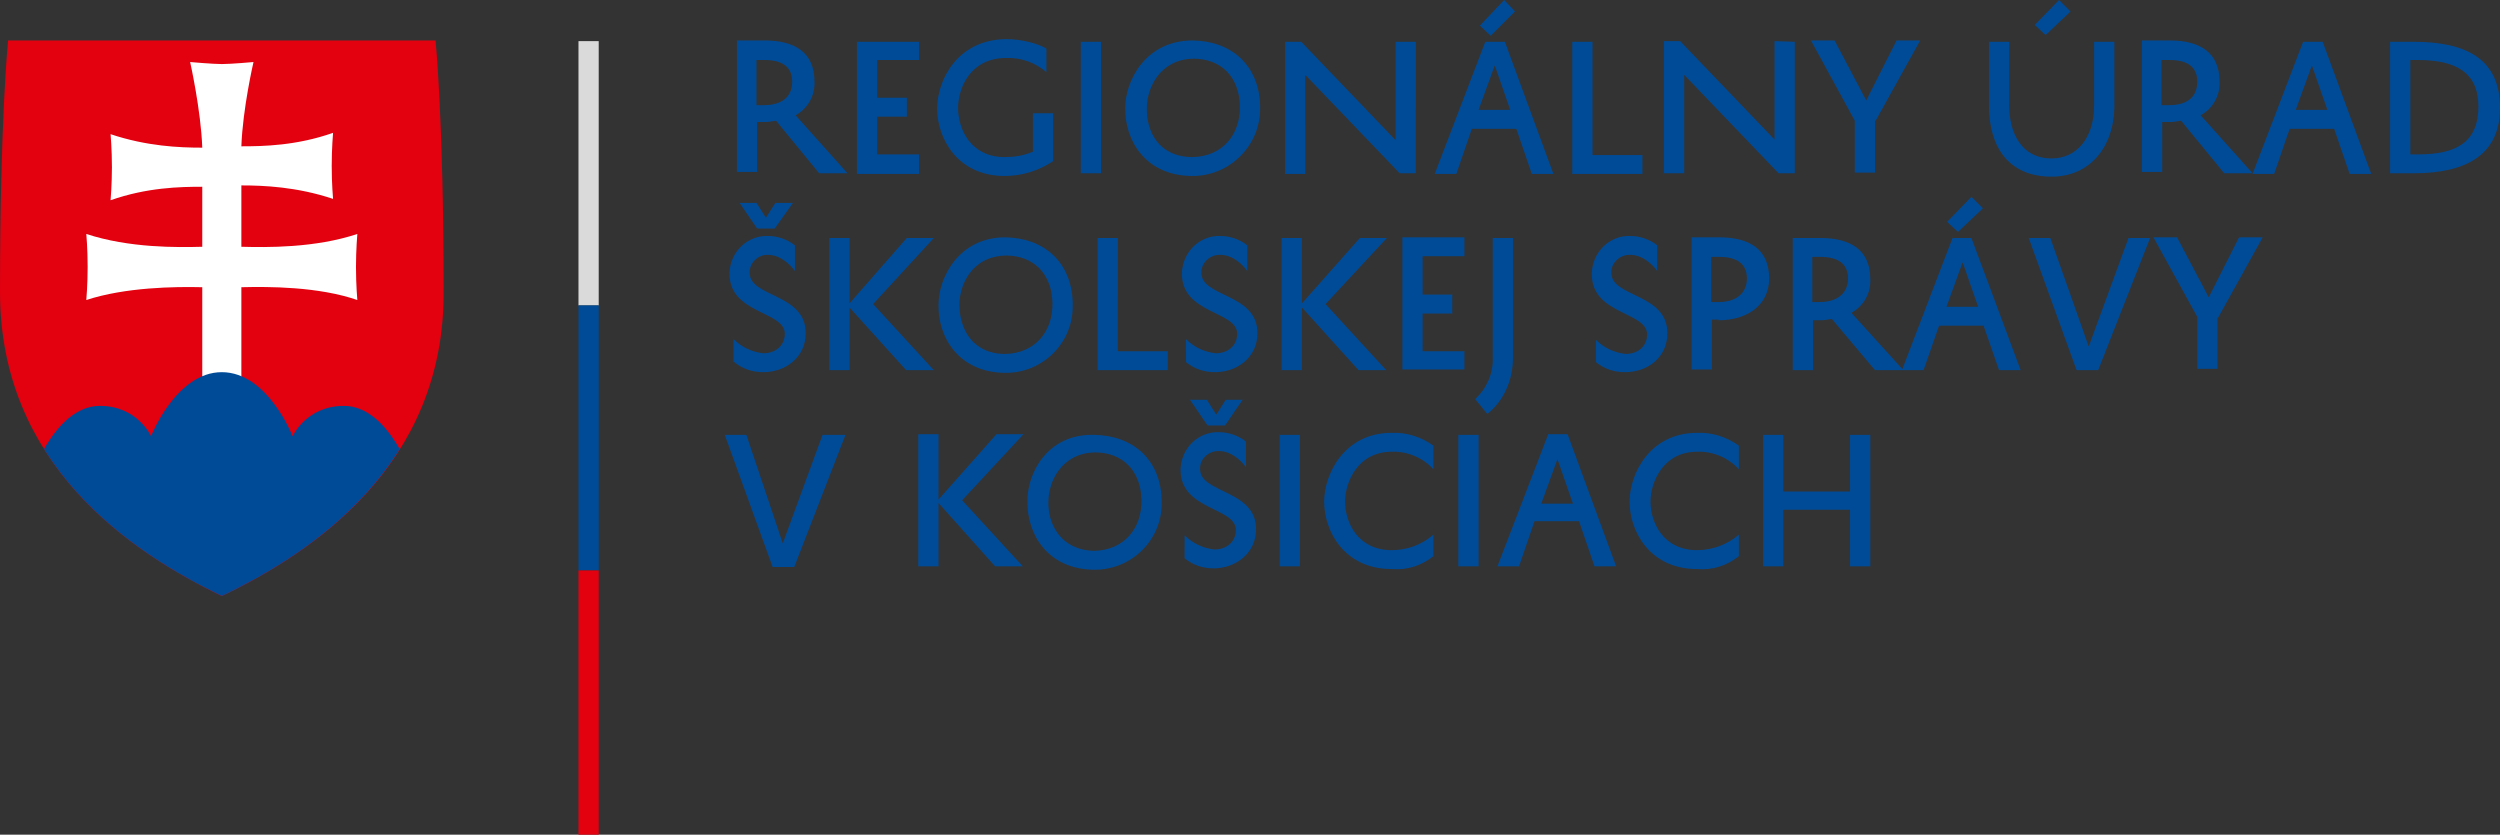 <?xml version="1.0" encoding="utf-8"?>
<!-- Generator: Adobe Illustrator 22.1.0, SVG Export Plug-In . SVG Version: 6.00 Build 0)  -->
<svg version="1.1" id="Layer_1" xmlns="http://www.w3.org/2000/svg" xmlns:xlink="http://www.w3.org/1999/xlink" x="0px" y="0px"
	 viewBox="0 0 370.8 123.8" style="enable-background:new 0 0 370.8 123.8;" xml:space="preserve">
<rect x="0" y="0" width="370.8" height="123.8" fill="#333333" stroke="none"/>
<style type="text/css">
	.st0{fill:#E3000F;}
	.st1{clip-path:url(#SVGID_2_);fill:#FFFFFF;}
	.st2{clip-path:url(#SVGID_4_);fill:#004B98;}
	.st3{fill:#DADADA;}
	.st4{fill:#004B98;}
</style>
<path class="st0" d="M32.9,88.4C19.4,81.9,0,68.9,0,43.3S1.2,6,1.2,6h63.4c0,0,1.2,11.7,1.2,37.3C65.9,68.9,46.5,81.9,32.9,88.4"/>
<g>
	<g>
		<g>
			<g>
				<defs>
					<path id="SVGID_1_" d="M32.9,6H1.2C1.2,6,0,17.7,0,43.3s19.4,38.6,32.9,45.1c13.6-6.5,32.9-19.5,32.9-45.1S64.6,6,64.6,6H32.9z
						"/>
				</defs>
				<clipPath id="SVGID_2_">
					<use xlink:href="#SVGID_1_"  style="overflow:visible;"/>
				</clipPath>
				<path class="st1" d="M35.8,36.6c3.7,0.1,10.9,0.2,17.2-1.9c0,0-0.2,2.3-0.2,4.9c0,2.7,0.2,4.9,0.2,4.9c-5.8-2-13.1-2-17.2-1.9
					v14.2H30V42.6c-4.1-0.1-11.4,0-17.2,1.9c0,0,0.2-2.3,0.2-4.9c0-2.7-0.2-4.9-0.2-4.9c6.4,2.1,13.5,2,17.2,1.9v-8.9
					c-3.3,0-8.2,0.1-13.6,2c0,0,0.2-2.3,0.2-4.9c0-2.7-0.2-4.9-0.2-4.9c5.4,1.8,10.2,2,13.6,2c-0.2-5.6-1.8-12.7-1.8-12.7
					s3.4,0.3,4.7,0.3c1.4,0,4.7-0.3,4.7-0.3s-1.6,6.9-1.8,12.5c3.3,0,8.2-0.1,13.6-2c0,0-0.2,2.3-0.2,4.9c0,2.7,0.2,4.9,0.2,4.9
					c-5.4-1.8-10.3-2-13.6-2C35.8,27.5,35.8,36.6,35.8,36.6z"/>
			</g>
		</g>
	</g>
</g>
<g>
	<g>
		<g>
			<g>
				<defs>
					<path id="SVGID_3_" d="M32.9,6H1.2C1.2,6,0,17.7,0,43.3s19.4,38.6,32.9,45.1c13.6-6.5,32.9-19.5,32.9-45.1S64.6,6,64.6,6H32.9z
						"/>
				</defs>
				<clipPath id="SVGID_4_">
					<use xlink:href="#SVGID_3_"  style="overflow:visible;"/>
				</clipPath>
				<path class="st2" d="M32.3,96.8l-28.1-25c0,0,3.6-11.6,10.6-11.6c5.6,0,7.6,4.5,7.6,4.5s3.7-9.5,10.5-9.5s10.5,9.5,10.5,9.5
					s2-4.5,7.6-4.5c7,0,10.6,11.6,10.6,11.6L32.3,96.8z"/>
			</g>
		</g>
	</g>
</g>
<rect x="85.8" y="6.1" class="st3" width="3" height="39.2"/>
<rect x="85.8" y="45.3" class="st4" width="3" height="39.3"/>
<rect x="85.8" y="84.6" class="st0" width="3" height="39.2"/>
<g>
	<path class="st4" d="M274.4,72.9h-9.9v-8.4h-3V84h3v-8.4h9.9V84h3V64.5h-3V72.9z M241.7,74.4c0,4.4,3,10,10,10
		c2.3,0.2,4.4-0.5,6.2-1.9v-3.2c-1.7,1.5-4,2.3-6.2,2.3c-5,0-6.9-4.1-6.9-7.2c0-2.9,1.9-7.4,6.9-7.4c2.3-0.1,4.7,0.9,6.2,2.6v-3.5
		c-1.8-1.3-4-2-6.2-1.9C244.7,64.2,241.7,70.3,241.7,74.4L241.7,74.4z M231,68.1l2.3,6.6h-4.7L231,68.1z M229.6,64.5L222.1,84h3.2
		l2.3-6.7h6.6l2.3,6.7h3.2l-7.2-19.6H229.6z M216.3,84h3V64.5h-3V84z M196.4,74.4c0,4.4,3,10,10,10c2.3,0.2,4.4-0.5,6.2-1.9v-3.2
		c-1.7,1.5-3.9,2.3-6.2,2.3c-5,0-6.9-4.1-6.9-7.2c0-2.9,1.9-7.4,6.9-7.4c2.3-0.1,4.7,0.9,6.2,2.6v-3.5c-1.8-1.3-4-2-6.2-1.9
		C199.4,64.2,196.4,70.3,196.4,74.4L196.4,74.4z M189.8,84h3V64.5h-3V84z M181.8,59.3l-1.4,2.2l-1.4-2.2h-2.5l2.6,3.8h2.6l2.6-3.8
		H181.8z M175.7,82.8c1.2,1,2.7,1.5,4.3,1.5c3.2,0,6.3-2.2,6.3-5.8c0-5.9-8.3-5.3-8.3-8.9c-0.1-1.4,1.1-2.6,2.5-2.7
		c0.1,0,0.2,0,0.3,0c1.8,0,3.3,1.4,4,2.4v-3.8c-1.1-0.9-2.6-1.4-4-1.4c-3.1-0.1-5.6,2.4-5.7,5.5v0.1c0,6,8.2,5.5,8.2,8.9
		c0,1.8-1.4,2.9-3.2,2.9c-1.7-0.2-3.2-0.9-4.4-2.1L175.7,82.8z M155.5,74.4c0-2.9,1.9-7.2,6.9-7.3c4.1,0,6.8,2.7,6.9,7
		s-2.6,7.5-7,7.6C157.3,81.6,155.4,77.7,155.5,74.4 M152.4,74.4c-0.1,4.7,2.9,10,9.8,10.1c5.5,0.1,10.1-4.3,10.1-9.8
		c0-0.2,0-0.5,0-0.6c-0.2-5.9-4.2-9.5-10-9.6C155.3,64.3,152.3,70.3,152.4,74.4 M136.2,64.5V84h3v-9.4l8.4,9.4h4.1l-9-9.8l9.1-9.8
		h-4l-8.6,9.7v-9.7H136.2z M110.7,64.5h-3.2l7.1,19.6h3.2l7.6-19.6H122l-5.9,16.1L110.7,64.5z"/>
	<path class="st4" d="M329,47.1l6.6-11.9h-3.5l-4.5,8.9l-4.7-8.9h-3.5l6.5,11.8v7.7h3V47.1z M304.1,35.3h-3.2l7.1,19.6h3.2l7.7-19.6
		h-3.2l-5.9,16.1L304.1,35.3z M294.1,30.9l-1.7-1.7l-3.6,3.7l1.6,1.5L294.1,30.9z M291.1,38.9l2.3,6.6h-4.7L291.1,38.9z M289.6,35.3
		l-7.5,19.6h3.2l2.3-6.6h6.6l2.3,6.6h3.2l-7.3-19.6H289.6z M268.8,38.1h1.2c2.6,0,4.1,1,4.1,3.2s-1.6,3.5-4.2,3.5h-1.1V38.1z
		 M278.1,54.9h4.2l-7.7-8.5c1.8-1,2.9-2.9,2.8-5c0-4.3-2.9-6.1-7.4-6.1h-4.1v19.6h3v-7.4h1.1c0.6,0,1.1-0.1,1.7-0.2L278.1,54.9z
		 M253.8,38.1h1.2c2.6,0,4.1,1,4.1,3.2s-1.6,3.5-4.2,3.5h-1.1V38.1z M254.9,47.5c4.2,0,7.5-2.2,7.5-6.2c0-4.3-2.9-6.1-7.4-6.1h-4.1
		v19.6h3v-7.4H254.9z M236.7,53.7c1.2,1,2.7,1.5,4.3,1.5c3.3,0,6.3-2.1,6.3-5.8c0-5.9-8.3-5.3-8.3-8.9c-0.1-1.4,1.1-2.6,2.5-2.7
		c0.1,0,0.2,0,0.3,0c1.8,0,3.3,1.4,4,2.4v-3.8c-1.1-0.9-2.6-1.4-4-1.4c-3.1-0.1-5.6,2.4-5.7,5.5c0,0.1,0,0.1,0,0.2
		c0,6,8.2,5.5,8.2,8.9c0,1.8-1.4,2.9-3.2,2.9c-1.7-0.2-3.2-0.9-4.4-2.1L236.7,53.7z M220.6,61.4c2.5-2,3.8-5.1,3.8-8.3V35.3h-3v17.8
		c0.1,2.3-0.9,4.5-2.6,6.1L220.6,61.4z M217.2,52.1h-6.2v-5.6h4.4v-2.8h-4.4V38h6.2v-2.8h-9.2v19.6h9.2V52.1z M190.1,35.3v19.6h3
		v-9.3l8.4,9.3h4.1l-9-9.8l9.1-9.8h-4l-8.6,9.7v-9.7H190.1z M175.9,53.7c1.2,1,2.7,1.5,4.3,1.5c3.2,0,6.3-2.1,6.3-5.8
		c0-5.9-8.3-5.3-8.3-8.9c-0.1-1.4,1.1-2.6,2.5-2.7c0.1,0,0.2,0,0.3,0c1.8,0,3.3,1.4,4,2.4v-3.8c-1.1-0.9-2.6-1.4-4-1.4
		c-3.1-0.1-5.6,2.4-5.7,5.5v0.1c0,6,8.2,5.5,8.2,8.9c0,1.8-1.4,2.9-3.2,2.9c-1.7-0.2-3.2-0.9-4.4-2.1L175.9,53.7z M173.2,52.1h-7.4
		V35.3h-3v19.6h10.4V52.1z M142.3,45.2c0-2.9,1.8-7.2,6.9-7.3c4.1,0,6.8,2.7,6.9,7s-2.6,7.5-7,7.6C144.1,52.5,142.3,48.6,142.3,45.2
		 M139.2,45.2c-0.1,4.7,2.9,10,9.8,10.1c5.5,0.1,10.1-4.3,10.1-9.8c0-0.2,0-0.5,0-0.7c-0.2-5.9-4.2-9.5-10-9.6
		C142.2,35.2,139.2,41.2,139.2,45.2 M123,35.3v19.6h3v-9.3l8.4,9.3h4.1l-9-9.8l9-9.8h-4L126,45v-9.7H123z M115,30.1l-1.4,2.2
		l-1.4-2.2h-2.5l2.6,3.8h2.6l2.7-3.8H115z M108.9,53.7c1.2,1,2.7,1.5,4.3,1.5c3.2,0,6.3-2.1,6.3-5.8c0-5.9-8.3-5.3-8.3-8.9
		c-0.1-1.4,1.1-2.6,2.4-2.7c0.1,0,0.2,0,0.3,0c1.8,0,3.3,1.4,4,2.4v-3.8c-1.1-0.9-2.6-1.4-4-1.4c-3.1-0.1-5.6,2.4-5.7,5.5v0.1
		c0,6,8.2,5.5,8.2,8.9c0,1.8-1.4,2.9-3.2,2.9c-1.7-0.2-3.2-0.9-4.4-2.1V53.7z"/>
	<path class="st4" d="M357.5,8.9h1.1c5.6,0,9,1.8,9,6.9c0,5.3-3.3,7.1-8.9,7.1h-1.2V8.9z M358,25.7c8,0,12.8-2.9,12.8-9.7
		c0-7.1-4.8-9.8-12.8-9.8h-3.5v19.5H358z M342.9,9.7l2.3,6.6h-4.7L342.9,9.7z M341.6,6.2l-7.5,19.6h3.2l2.3-6.7h6.6l2.3,6.7h3.2
		l-7.2-19.6L341.6,6.2z M320.6,8.9h1.2c2.6,0,4.1,1,4.1,3.2c0,2.4-1.6,3.5-4.2,3.5h-1.1V8.9z M329.9,25.7h4.2l-7.7-8.6
		c1.8-1,2.9-2.9,2.8-5c0-4.3-2.9-6.1-7.4-6.1h-4.1v19.5h3v-7.4h1.1c0.6,0,1.1-0.1,1.7-0.2L329.9,25.7z M307.1,1.7L305.4,0l-3.6,3.7
		l1.6,1.5L307.1,1.7z M295,6.2v9.4c0,6.2,2.9,10.6,9.3,10.6c5.5,0,9.3-4.2,9.3-10.6V6.2h-3v9.4c0,4.9-2.6,7.9-6.3,7.9
		c-4.5,0-6.3-3.8-6.3-7.9V6.2H295z M278.2,17.9l6.6-11.9h-3.5l-4.5,8.9l-4.7-8.9h-3.5l6.5,11.9v7.7h3V17.9z M263.2,6.1v14.6
		l-14-14.6h-2.4v19.6h3V11.1l14,14.6h2.4V6.2L263.2,6.1z M243.6,23h-7.4V6.2h-3v19.6h10.4V23z M224.7,1.7L223.1,0l-3.6,3.8l1.6,1.5
		L224.7,1.7z M221.7,9.7l2.3,6.6h-4.7L221.7,9.7z M220.3,6.2l-7.5,19.6h3.2l2.3-6.7h6.6l2.3,6.7h3.2l-7.2-19.6
		C223.3,6.2,220.3,6.2,220.3,6.2z M207,6.2v14.6L193,6.2h-2.4v19.6h3V11.1l14,14.6h2.4V6.2H207z M170.1,16c0-2.9,1.9-7.2,6.9-7.3
		c4.1,0,6.8,2.7,6.9,7s-2.6,7.5-7,7.6C171.8,23.3,170,19.4,170.1,16 M166.9,16c-0.1,4.7,2.9,10,9.8,10.1c5.5,0.1,10.1-4.3,10.2-9.8
		c0-0.2,0-0.5,0-0.7c-0.2-5.9-4.2-9.5-10-9.6C169.9,6,166.9,12,166.9,16 M160.3,25.7h3V6.2h-3V25.7z M139,16.1c0,4.4,3,10,10,10
		c2.6,0,5.1-0.8,7.2-2.2v-7.1h-3v5.7c-1.4,0.6-2.8,0.8-4.2,0.8c-5,0-6.9-4.1-6.9-7.3c0-2.9,1.8-7.4,7.1-7.4c2.2-0.1,4.4,0.7,6,2.1
		V7.2c-1.4-0.8-3.8-1.4-6-1.4C141.9,5.9,139,12,139,16.1L139,16.1z M136.3,22.9h-6.2v-5.6h4.4v-2.8h-4.4V8.9h6.2V6.2h-9.2v19.6h9.2
		V22.9z M112.2,8.9h1.2c2.6,0,4.1,1,4.1,3.2c0,2.4-1.7,3.5-4.2,3.5h-1.1V8.9z M121.5,25.7h4.2l-7.7-8.6c1.8-1,2.9-2.9,2.8-5
		c0-4.3-2.9-6.1-7.4-6.1h-4.1v19.5h3v-7.4h1.1c0.6,0,1.1-0.1,1.7-0.2L121.5,25.7z"/>
</g>
</svg>
